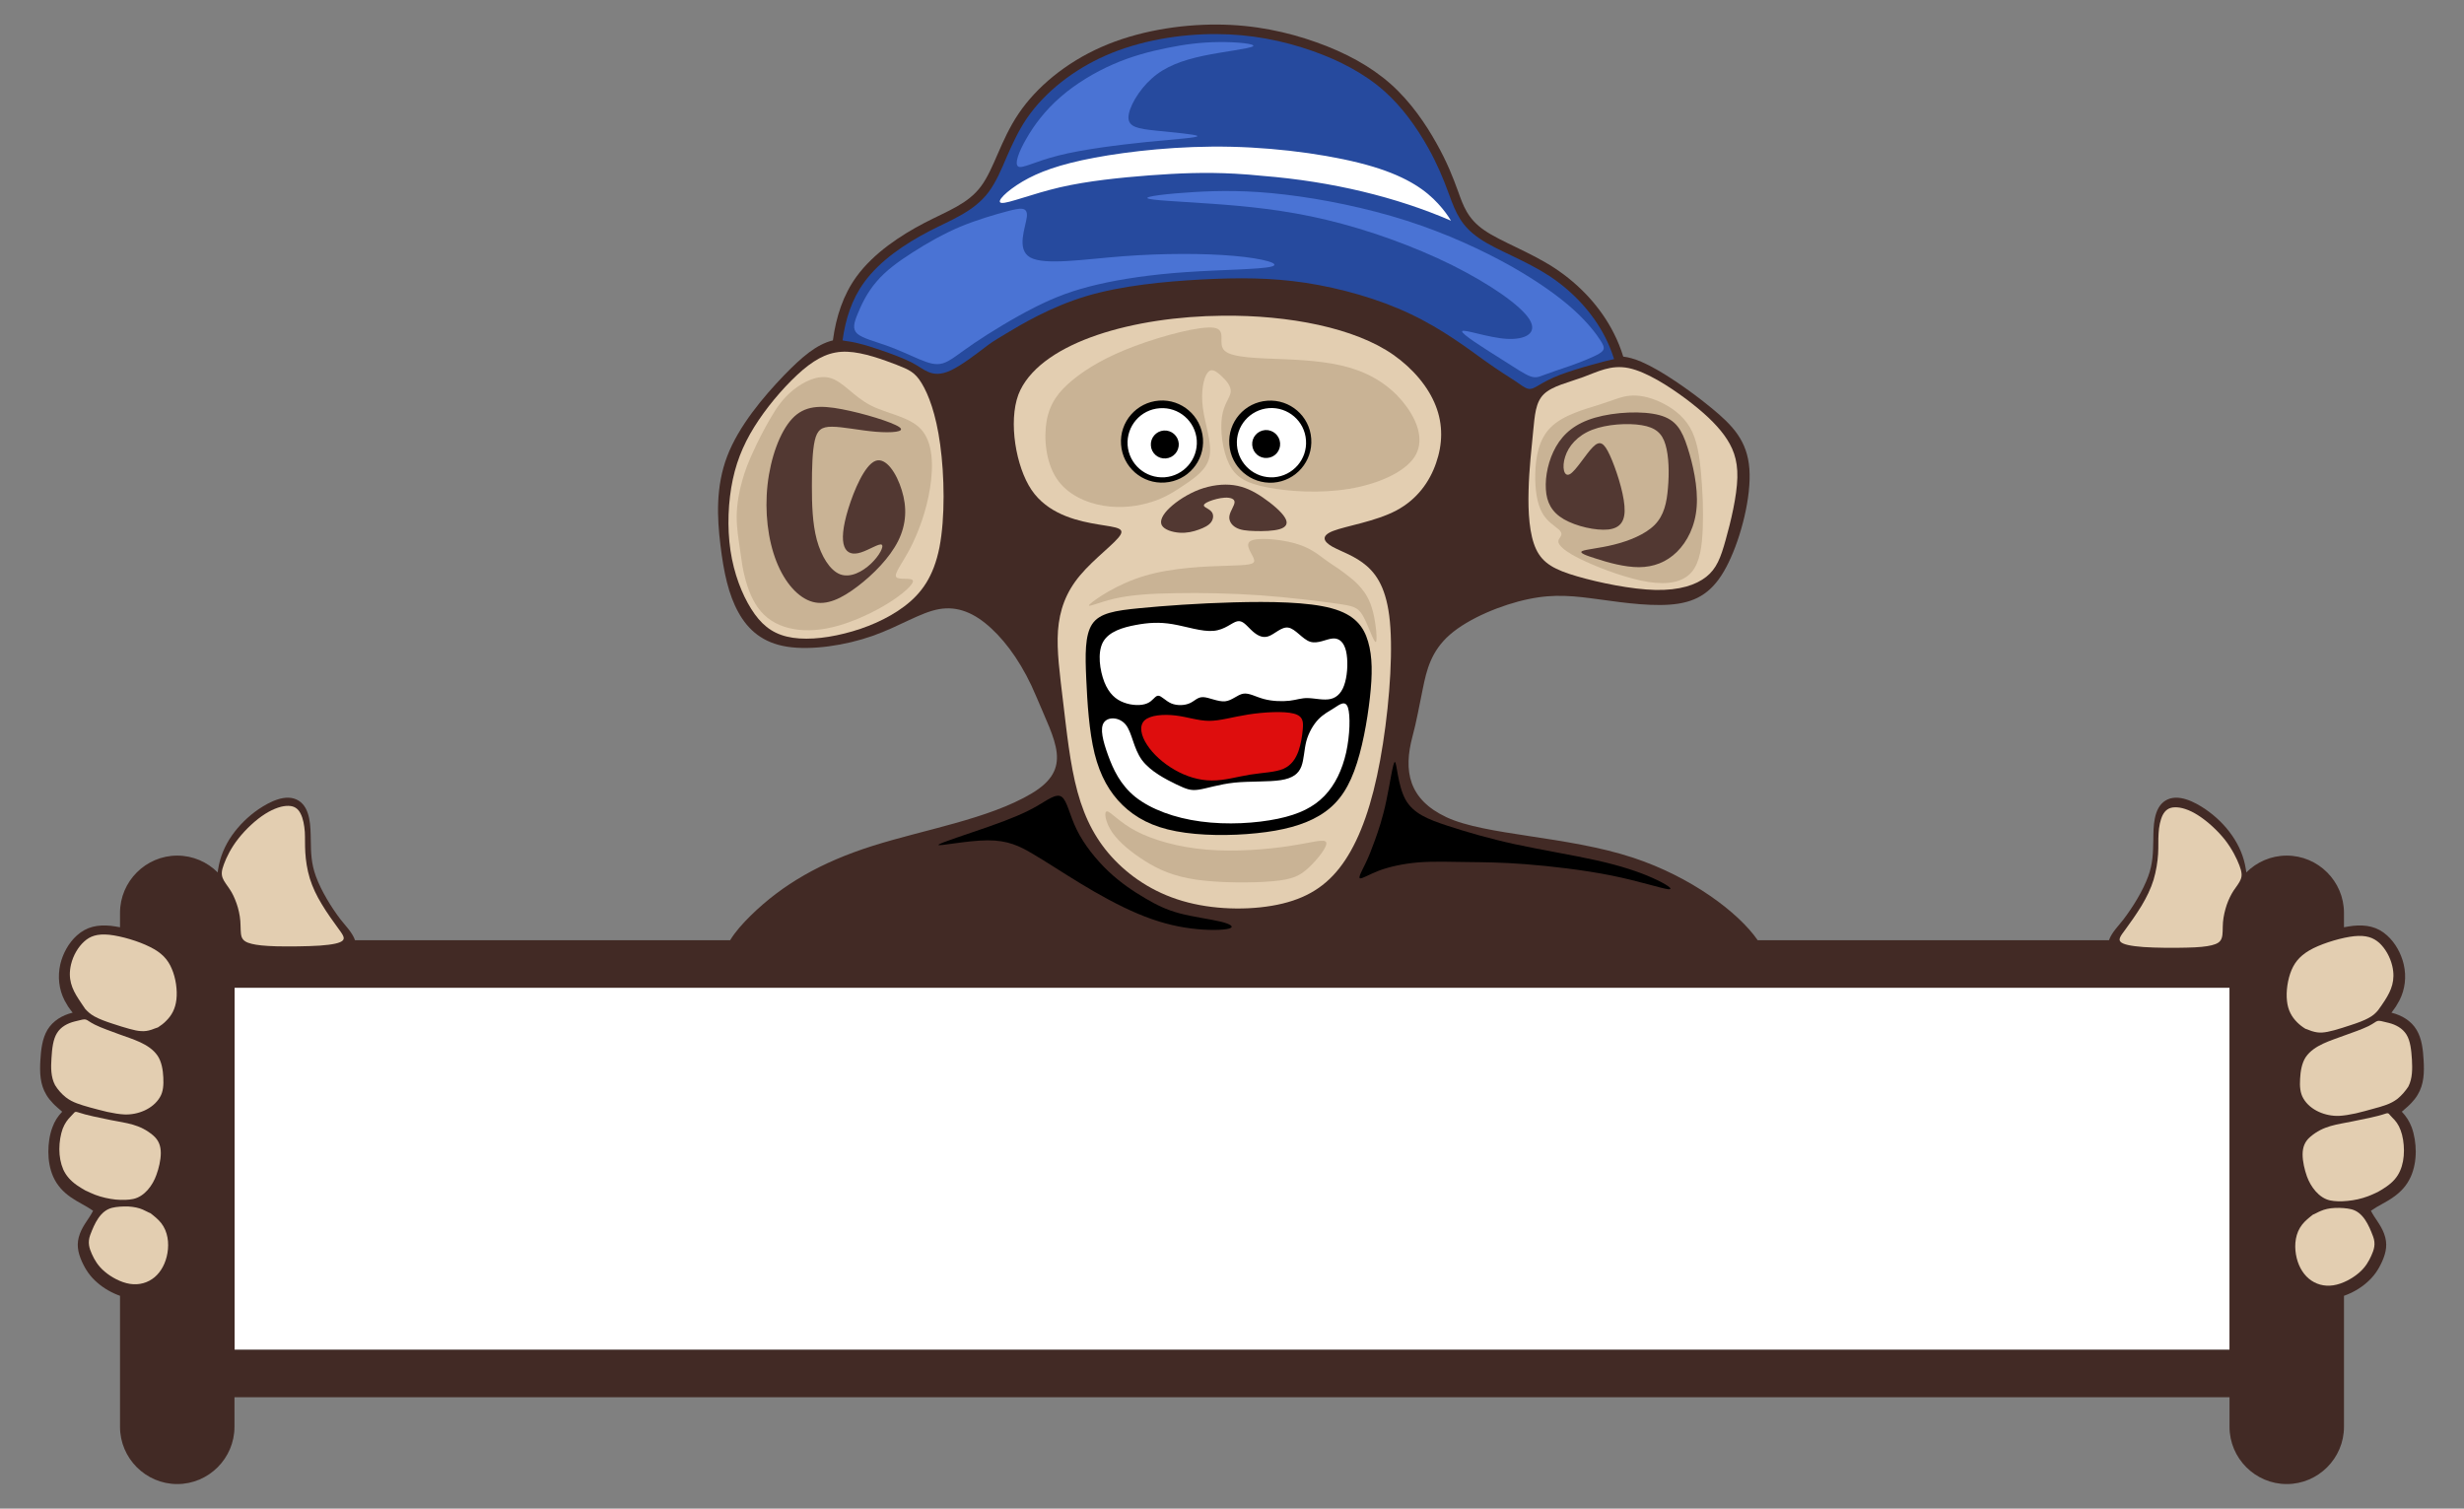 <?xml version="1.0" encoding="utf-8"?>

<!DOCTYPE svg PUBLIC "-//W3C//DTD SVG 1.1//EN" "http://www.w3.org/Graphics/SVG/1.1/DTD/svg11.dtd">
<svg version="1.1" id="Layer_1" xmlns="http://www.w3.org/2000/svg" xmlns:xlink="http://www.w3.org/1999/xlink" x="0px" y="0px"
	 viewBox="-1067.264 -653.423 2701.264 1653.835" enable-background="new -1067.264 -653.423 2701.264 1653.835"
	 xml:space="preserve">
<rect x="-1067.264" y="-653.423" width="2701.264" height="1653.835" fill="#808080" stroke="none"/>
<g>
	<rect x="-810.071" y="429.356" fill="#FFFFFF" width="2187.009" height="396.961"/>
	<path fill="#422A25" d="M1576.006,556.013c2.614-2.745,5.097-5.751,7.059-9.019
		c7.189-11.764,7.45-24.835,6.666-38.167c-0.654-11.241-1.83-23.658-7.843-33.461
		c-6.013-9.934-16.207-15.816-27.187-18.561c-0.131,0-0.262,0-0.262,0c1.83-2.614,3.79-5.098,4.967-6.928
		c1.307-2.091,2.615-4.313,3.791-6.535c6.274-12.287,7.842-26.142,4.705-39.605
		c-2.745-11.764-9.149-23.527-18.169-31.631c-10.718-9.803-23.135-12.025-37.382-10.588
		c-3.137,0.392-6.535,0.915-9.934,1.569v-15.816c0-34.507-28.233-62.74-62.74-62.74
		c-17.254,0-32.938,7.058-44.31,18.43c-0.131-1.176-0.261-2.353-0.522-3.529
		c-2.092-13.463-7.32-25.749-15.032-36.859c-7.843-11.372-17.907-21.044-29.279-28.887
		c-11.633-7.843-30.193-17.907-43.918-9.411c-13.202,8.235-13.071,28.887-13.202,42.742
		c-0.261,14.509-0.523,26.403-5.62,40.258c-5.752,15.816-16.992,33.984-27.187,47.316
		c-4.836,6.405-12.941,14.247-15.816,22.743H859.726c-21.174-30.586-73.066-69.537-136.851-90.581
		c-72.935-23.92-161.424-24.181-204.427-44.31c-41.434-19.476-47.447-50.584-37.122-88.882
		c4.314-15.815,7.32-33.331,11.372-52.675c3.922-19.345,8.888-40.52,29.54-58.557
		c20.652-18.038,56.989-32.938,86.005-38.951c29.148-6.143,50.846-3.398,78.556,0.392
		c27.579,3.791,61.041,8.496,85.875,4.575c24.965-3.921,41.304-16.6,55.028-44.964
		c13.855-28.364,25.096-72.282,22.874-102.737c-2.222-30.455-17.777-47.316-41.565-66.792
		c-23.658-19.476-55.551-41.565-76.987-50.715c-7.713-3.268-14.117-4.967-19.737-5.62
		c-2.615-8.627-6.013-17.123-10.195-25.357c-14.247-28.494-37.513-53.59-64.962-71.628
		c-27.58-18.038-59.211-29.017-77.379-41.696c-18.168-12.548-22.874-26.795-28.495-42.349
		c-5.62-15.554-12.156-32.285-23.788-52.937c-11.503-20.652-27.972-45.094-49.931-64.701
		c-22.09-19.606-49.669-34.507-81.562-45.878s-68.099-19.345-109.272-19.476
		c-41.173-0.131-87.313,7.32-126.395,24.573c-39.212,17.253-71.367,44.049-90.973,73.196
		c-19.606,29.017-26.795,60.387-41.172,79.601c-14.378,19.345-36.076,26.665-61.825,39.997
		c-25.88,13.463-55.813,33.069-74.634,58.95c-14.509,19.998-22.351,43.787-25.88,69.929
		c-17.907,4.313-33.984,18.168-53.329,38.036c-22.744,23.658-49.931,55.812-62.609,89.143
		c-12.679,33.331-10.979,67.707-7.32,97.378c3.529,29.54,8.888,54.374,19.737,73.719
		c10.718,19.345,26.795,33.331,53.329,37.513c26.664,4.183,63.655-1.307,93.456-11.764
		c29.802-10.457,52.545-25.75,73.066-29.41c20.652-3.66,39.212,4.313,57.25,21.044
		c18.169,16.731,35.814,42.088,49.277,74.504c20.652,49.669,41.043,79.209-5.228,106.658
		c-46.924,27.841-117.768,39.474-174.234,57.381c-56.466,17.907-98.685,42.219-133.453,76.334
		c-8.757,8.627-16.992,17.776-22.613,27.057h-411.207c-2.876-8.496-10.849-16.339-15.816-22.743
		c-10.195-13.332-21.305-31.501-27.057-47.316c-5.097-13.855-5.489-25.749-5.62-40.258
		c-0.262-13.855-0.131-34.507-13.332-42.742c-13.725-8.496-32.154,1.569-43.918,9.411
		c-11.372,7.843-21.306,17.515-29.279,28.887c-7.712,11.11-12.941,23.397-15.032,36.859
		c-0.131,1.176-0.392,2.353-0.523,3.529c-11.371-11.371-27.056-18.43-44.31-18.43
		c-34.507,0-62.74,28.233-62.74,62.74v15.816c-3.398-0.653-6.797-1.176-9.934-1.569
		c-14.247-1.438-26.534,0.784-37.383,10.588c-9.019,8.104-15.423,19.868-18.168,31.631
		c-3.006,13.463-1.568,27.318,4.705,39.605c1.177,2.222,2.483,4.444,3.791,6.535
		c1.176,1.83,3.137,4.314,5.097,6.928c-0.131,0-0.261,0-0.392,0c-10.979,2.745-21.044,8.627-27.187,18.561
		c-5.882,9.803-7.189,22.22-7.843,33.461c-0.784,13.332-0.523,26.403,6.666,38.167
		c1.961,3.268,4.444,6.274,7.058,9.019c2.483,2.745,6.797,6.274,10.195,9.28
		c-4.836,4.967-8.366,10.587-10.718,17.123c-3.137,8.235-4.444,17.907-4.444,26.795
		c0,9.28,1.569,18.953,5.359,27.449c4.313,9.542,10.849,16.6,19.345,22.482
		c7.843,5.49,16.6,9.28,24.181,14.639c0,0,0.131,0,0.131,0.131c-4.183,8.496-10.718,15.162-14.378,24.965
		c-4.183,10.979-2.484,20.26,2.091,30.586c4.183,9.28,9.28,16.73,17.123,23.396
		c6.927,6.013,15.685,11.11,24.704,14.247v143.648c0,34.507,28.233,62.74,62.74,62.74
		c34.507,0,62.739-28.233,62.739-62.74V878.339h2187.14v32.416c0,34.507,28.233,62.74,62.74,62.74
		s62.74-28.233,62.74-62.74V767.106c9.018-3.137,17.907-8.235,24.703-14.247
		c7.843-6.666,12.941-14.116,17.123-23.396c4.575-10.326,6.274-19.606,2.092-30.586
		c-3.66-9.803-10.065-16.469-14.378-24.965c0.131-0.131,0.131-0.131,0.131-0.131
		c7.581-5.359,16.47-9.15,24.181-14.639c8.496-5.882,15.031-12.94,19.345-22.482
		c3.79-8.496,5.489-18.169,5.489-27.449c0-8.888-1.438-18.561-4.443-26.795
		c-2.483-6.536-6.013-12.156-10.849-17.123C1569.209,562.287,1573.523,558.757,1576.006,556.013z M1376.938,826.317
		h-2187.009V429.356h2187.009V826.317z"/>
	<path fill="#E3CEB1" d="M460.282-264.442c21.436,15.031,38.297,35.03,46.401,55.812
		c8.235,20.783,7.581,42.349,0.392,62.871c-7.058,20.521-20.783,39.866-43.657,52.022
		c-22.874,12.025-54.897,16.861-69.145,22.351c-14.117,5.49-10.457,11.764-0.915,17.253
		c9.672,5.359,25.096,10.065,37.905,21.305C444.205-21.456,454.531-3.549,457.014,34.879
		c2.614,38.559-2.483,97.508-11.241,145.086c-8.757,47.709-21.305,83.784-38.167,109.272
		c-16.861,25.488-38.036,40.389-68.622,47.839c-30.586,7.45-70.582,7.45-103.913-1.176
		c-33.331-8.496-60.126-25.619-79.993-46.14s-32.677-44.441-41.042-75.026c-8.365-30.455-12.025-67.576-15.816-98.685
		c-3.66-30.978-7.189-55.943-5.62-78.163c1.699-22.22,8.496-41.827,24.05-60.387
		c15.554-18.691,39.866-36.206,44.572-44.833c4.836-8.627-9.934-8.235-32.285-12.548
		c-22.482-4.313-52.675-13.332-68.491-41.565c-15.946-28.102-22.482-77.51-9.019-104.567
		c26.272-52.937,124.303-80.385,221.681-81.3C345.781-308.099,418.194-293.983,460.282-264.442z"/>
	<path fill="#523832" d="M341.468-85.895c-3.791-6.535-14.378-15.424-24.573-22.351
		c-10.195-6.928-20.129-11.764-31.762-13.332s-24.965,0.131-37.644,4.836c-12.679,4.836-24.704,12.679-32.546,20.129
		c-7.712,7.32-11.11,14.247-8.496,19.083c2.745,4.836,11.502,7.581,19.476,8.104
		c7.973,0.523,15.031-1.176,21.044-3.398c5.882-2.091,10.849-4.575,13.463-8.104
		c2.614-3.529,3.006-8.104,0.784-11.11c-2.222-3.137-7.058-4.705-8.365-6.405c-1.176-1.699,1.046-3.529,5.49-5.359
		c4.575-1.83,11.502-3.791,17.253-4.052c5.882-0.261,10.587,1.176,10.587,4.836c0,3.791-4.705,9.672-5.62,15.031
		c-0.915,5.359,2.222,10.195,7.189,12.94c4.967,2.876,11.764,3.529,20.783,3.791c9.019,0.261,20.26,0,27.187-2.091
		C342.644-75.439,345.389-79.49,341.468-85.895z"/>
	<path fill="#C9B395" d="M263.697-294.113c14.639,2.353,3.137,17.646,11.764,25.357
		c8.627,7.712,37.513,7.973,65.877,9.15c28.364,1.176,56.074,3.529,79.078,11.895
		c23.135,8.235,41.696,22.482,54.375,40.127c12.679,17.515,19.606,38.297,8.627,55.159
		c-10.979,16.731-39.866,29.671-71.628,34.899s-66.4,3.006-89.535-1.569c-23.266-4.444-34.899-11.11-42.088-25.619
		c-7.189-14.639-9.934-37.121-7.843-51.63c2.091-14.509,9.019-21.044,9.672-27.579
		c0.523-6.405-5.359-12.94-10.849-17.907c-5.49-4.967-10.587-8.496-14.77-2.745
		c-4.183,5.751-7.32,20.521-4.967,38.167c2.222,17.646,10.065,38.036,7.45,52.675
		c-2.483,14.639-15.424,23.527-26.926,31.37c-11.633,7.843-21.828,14.509-36.337,19.083
		c-14.509,4.705-33.331,7.45-52.937,4.313c-19.737-3.268-40.258-12.548-51.76-30.194S76.784-172.816,80.182-192.161
		c3.529-19.345,13.071-32.023,28.494-44.702s36.86-25.488,67.968-37.121
		C207.884-285.748,248.927-296.335,263.697-294.113z"/>
	<path fill="#E3CEB1" d="M-56.8-233.203c7.32,12.025,15.685,33.331,20.26,67.184
		c4.705,33.853,5.49,80.255-0.784,112.54C-43.729-21.195-57.061-2.896-75.752,11.221
		c-18.561,13.986-42.219,24.05-65.615,29.802c-23.266,5.882-46.271,7.581-63.393,3.398
		c-17.253-4.183-28.756-14.117-38.951-30.324c-10.195-16.208-18.953-38.559-22.743-64.047
		c-3.791-25.357-2.614-53.852,2.614-78.163s14.639-44.441,28.364-64.831c13.855-20.521,32.154-41.173,48.362-55.028
		c16.338-13.724,30.586-20.521,48.623-19.868c18.038,0.654,39.866,8.888,53.983,14.247
		C-70.524-248.104-64.119-245.359-56.8-233.203z"/>
	<path fill="#C9B395" d="M-57.453-182.75c12.94,14.247,13.724,39.605,9.803,64.178
		c-3.791,24.573-12.548,48.231-21.436,65.615c-9.019,17.253-18.168,28.233-15.685,32.023
		c2.614,3.791,17.123,0.261,18.299,4.052c1.176,3.791-10.979,14.77-27.187,24.834s-36.337,19.345-54.636,24.573
		c-18.168,5.098-34.376,6.274-48.754,3.66c-14.509-2.483-27.187-8.888-36.075-19.345
		c-9.019-10.326-14.247-24.834-17.253-36.206s-3.921-19.737-5.49-30.716s-3.921-24.573-3.791-38.036
		c0.261-13.463,2.745-26.665,6.013-38.167c3.137-11.372,6.928-20.913,12.156-32.154
		c5.098-11.241,11.764-24.312,18.561-35.945c6.797-11.764,13.724-22.09,25.096-31.37
		c11.502-9.28,27.318-17.253,41.042-13.201c13.724,3.921,25.227,20.129,43.526,29.671
		C-95.097-199.742-70.263-196.866-57.453-182.75z"/>
	<path fill="#523832" d="M-81.373-185.233c-7.581-5.359-38.951-15.031-63.001-19.606s-40.912-4.052-54.505,10.457
		c-13.463,14.509-23.658,42.872-26.926,72.412c-3.268,29.671,0.392,60.257,9.672,83.915
		c9.28,23.658,24.05,40.127,39.735,44.441c15.554,4.313,31.893-3.791,49.146-16.861s35.291-31.37,44.572-49.8
		c9.28-18.561,9.803-37.252,4.052-55.682c-5.62-18.561-17.384-36.729-29.017-32.154
		c-11.764,4.705-23.397,32.154-29.671,52.545s-7.189,33.853-4.313,41.304c2.876,7.581,9.542,9.28,18.299,6.405
		c8.757-2.745,19.868-10.065,22.613-8.496c2.876,1.699-2.483,12.156-11.764,20.913s-22.482,15.816-33.723,11.633
		c-11.241-4.313-20.652-19.737-25.619-37.905c-4.836-18.299-5.359-39.082-5.359-58.819
		c0-19.868,0.523-38.559,3.137-49.931s7.32-15.293,18.953-15.162c11.764,0,30.455,4.052,47.709,5.49
		C-90-178.698-73.792-179.874-81.373-185.233z"/>
	<path fill="#E3CEB1" d="M625.235-221.309c9.28-9.019,27.057-12.809,43.003-18.691
		c16.077-5.882,30.455-13.855,49.931-9.934c19.606,4.052,44.31,19.998,63.263,34.115
		c18.822,14.247,32.023,26.534,41.434,39.343c9.28,12.809,15.031,26.142,14.509,46.663s-7.189,48.362-12.809,68.23
		c-5.49,19.868-10.065,31.631-21.305,40.52S774.112-6.163,747.578-6.686c-26.403-0.653-61.433-7.843-85.745-14.901
		s-37.644-13.986-45.094-29.802c-7.45-15.946-8.888-40.65-8.235-64.178c0.523-23.658,3.268-46.14,4.967-64.439
		C615.302-198.304,616.086-212.421,625.235-221.309z"/>
	<path fill="#C9B395" d="M633.078-185.233c13.463-13.332,37.513-19.737,53.329-24.704
		c15.946-5.098,23.789-8.888,33.069-9.672c9.411-0.915,20.39,1.046,32.546,6.535s25.357,14.509,33.331,28.102
		c7.973,13.594,10.587,31.762,12.287,51.107s2.614,39.866,1.83,59.211c-0.654,19.345-3.006,37.513-12.156,48.362
		c-9.28,10.849-25.488,14.247-47.578,10.849c-22.09-3.529-50.061-13.855-68.099-22.09
		s-26.142-14.378-29.017-18.561c-3.006-4.183-0.654-6.405,0.784-8.758c1.438-2.353,2.091-4.575-1.961-8.235
		s-12.809-8.496-18.168-18.43c-5.49-10.065-7.843-25.096-7.45-42.611
		C616.216-151.772,619.484-172.032,633.078-185.233z"/>
	<path fill="#523832" d="M683.139-40.801c12.548,4.052,30.455,9.15,46.532,9.15
		c15.946-0.131,29.932-5.49,41.434-16.731c11.372-11.241,20.26-28.494,21.698-49.8
		c1.569-21.305-4.183-46.794-10.195-65.223s-12.287-29.932-30.586-34.899c-18.43-4.967-48.885-3.529-70.582,2.745
		s-34.507,17.253-42.872,31.762c-8.235,14.378-12.025,32.285-11.11,46.663c0.784,14.247,6.274,25.096,19.737,32.938
		c13.594,7.843,35.16,12.679,48.754,11.241c13.463-1.569,19.083-9.542,17.646-26.011
		c-1.307-16.338-9.542-41.304-15.946-55.29c-6.405-13.986-10.979-16.861-18.691-9.019
		c-7.712,7.712-18.691,26.142-25.227,29.671c-6.535,3.529-8.888-7.843-5.098-19.214
		c3.66-11.502,13.201-23.005,29.54-29.409c16.208-6.274,39.212-7.581,54.244-5.098
		c15.162,2.483,22.482,8.757,26.142,21.305c3.791,12.548,4.183,31.239,2.745,47.447
		c-1.307,16.338-4.313,30.194-14.639,40.65c-10.457,10.457-28.233,17.515-44.572,21.567
		c-16.208,4.052-30.847,5.098-34.768,7.058C663.533-47.467,670.591-44.722,683.139-40.801z"/>
	<path d="M203.44-214.25c24.704-1.83,46.271,16.861,48.101,41.696s-16.861,46.401-41.696,48.101
		c-24.834,1.83-46.401-16.861-48.101-41.696C159.914-190.854,178.606-212.421,203.44-214.25z"/>
	<path fill="#FFFFFF" d="M204.094-205.885c20.913-1.569,39.082,14.117,40.65,35.03
		c1.438,20.913-14.247,39.082-35.16,40.65c-20.913,1.438-39.082-14.247-40.65-35.16
		C167.495-186.279,183.18-204.447,204.094-205.885z"/>
	<path d="M322.123-214.12c24.834-1.83,46.401,16.861,48.101,41.565c1.83,24.834-16.861,46.401-41.565,48.231
		c-24.835,1.699-46.401-16.861-48.231-41.696C278.597-190.854,297.289-212.421,322.123-214.12z"/>
	<path fill="#FFFFFF" d="M323.953-206.016c20.913-1.438,39.082,14.247,40.52,35.16
		c1.569,20.913-14.247,39.082-35.16,40.65c-20.783,1.438-38.951-14.247-40.52-35.16
		C287.224-186.279,303.04-204.447,323.953-206.016z"/>
	<path d="M208.538-181.443c8.496-0.653,15.816,5.751,16.469,14.247c0.523,8.365-5.751,15.685-14.247,16.338
		c-8.496,0.653-15.816-5.751-16.338-14.117C193.768-173.47,200.173-180.789,208.538-181.443z"/>
	<path d="M319.77-181.966c8.365-0.523,15.685,5.751,16.338,14.247c0.654,8.496-5.751,15.816-14.247,16.338
		c-8.365,0.653-15.685-5.62-16.338-14.117C304.87-173.992,311.274-181.312,319.77-181.966z"/>
	<path d="M130.113,30.697c-8.104,12.156-7.712,33.723-6.535,59.995c1.176,26.403,3.137,57.512,9.15,82.085
		c6.143,24.573,16.469,42.611,30.716,56.466c14.378,13.855,32.677,23.789,58.819,28.625
		c26.011,4.967,59.864,5.098,88.228,2.091c28.364-2.876,51.368-8.888,68.752-19.345
		c17.515-10.457,29.279-25.227,38.036-48.623c8.757-23.266,14.378-55.028,17.253-80.516
		c2.876-25.619,2.876-44.964-1.961-61.433c-4.705-16.338-14.378-29.671-39.997-36.598
		c-25.75-7.058-67.445-7.581-107.05-6.535c-39.474,1.046-76.726,3.791-103.652,6.405S138.217,18.671,130.113,30.697
		z"/>
	<path fill="#FFFFFF" d="M141.877,50.564c-6.274,11.764-3.398,30.978,1.569,43.787
		c5.098,12.679,12.417,19.083,21.305,22.351c8.888,3.398,19.345,3.66,25.619,0.915
		c6.405-2.614,8.627-8.496,12.156-8.365c3.398,0,7.973,5.751,14.378,8.496c6.405,2.614,14.639,2.222,20.129-0.261
		c5.62-2.483,8.496-6.928,14.901-6.666c6.274,0.261,15.946,5.228,23.789,4.575
		c7.712-0.784,13.594-7.32,19.998-8.365c6.535-1.046,13.724,3.529,22.743,5.882
		c9.15,2.483,20.129,2.745,28.102,1.83c7.843-0.915,12.809-3.137,20.129-2.876
		c7.45,0.131,17.384,2.745,24.965,0.915c7.581-1.83,12.94-7.973,15.685-18.299
		c2.876-10.195,3.268-24.704,1.046-34.245c-2.353-9.542-7.32-14.247-14.509-13.724
		c-7.189,0.523-16.469,6.274-24.965,3.529c-8.496-2.876-16.077-14.247-23.789-15.424
		c-7.581-1.307-15.293,7.581-22.351,9.672c-7.058,2.222-13.463-2.353-18.691-7.45
		c-5.228-4.967-9.15-10.457-15.031-9.15s-13.463,9.411-26.011,10.457c-12.548,1.176-29.932-4.836-44.702-7.32
		c-14.639-2.483-26.795-1.699-40.65,0.915C163.836,34.356,148.281,38.8,141.877,50.564z"/>
	<path fill="#FFFFFF" d="M166.973,141.145c6.928,8.757,8.235,25.488,17.515,38.428
		c9.411,12.809,26.926,21.567,37.905,26.926c11.11,5.228,15.554,7.058,24.442,5.751s22.22-5.882,39.212-7.712
		c16.861-1.699,37.513-0.653,50.846-2.745c13.332-2.091,19.476-7.189,22.482-14.901
		c3.006-7.843,3.006-18.299,5.49-27.841c2.614-9.542,7.712-18.168,13.201-23.92
		c5.62-5.751,11.502-8.757,17.515-12.548c6.013-3.921,12.156-8.627,14.901-0.261
		c2.745,8.496,2.222,30.063-1.961,49.146c-4.313,18.953-12.025,35.422-23.789,47.578
		c-11.764,12.156-27.318,20.129-51.107,25.096c-23.658,4.967-55.551,6.928-84.438,3.006
		c-28.887-3.791-54.767-13.463-71.628-26.795c-16.731-13.463-24.442-30.455-30.063-45.879s-9.15-29.279-4.575-35.814
		C147.497,131.995,160.045,132.518,166.973,141.145z"/>
	<path fill="#DE0D0D" d="M187.494,136.309c-6.143,5.882-4.052,16.469,2.745,26.795
		c6.666,10.326,17.776,20.26,30.324,27.449c12.548,7.189,26.534,11.633,40.65,11.633
		c13.986,0.131,28.102-4.183,41.957-6.405c13.855-2.222,27.579-2.483,36.598-6.405
		c9.019-3.921,13.594-11.502,16.469-19.345c2.745-7.973,4.052-16.338,4.705-23.92s0.915-14.509-9.934-17.253
		c-10.718-2.876-32.677-1.699-50.061,1.046s-30.455,6.928-42.742,6.928c-12.156-0.131-23.658-4.313-36.729-5.882
		C208.407,129.381,193.768,130.427,187.494,136.309z"/>
	<path fill="#C9B395" d="M397.542,8.215c-18.561-2.614-50.715-6.666-83-9.019
		c-32.416-2.222-64.962-2.876-92.411-2.353c-27.449,0.392-49.669,1.83-67.707,6.013s-32.023,11.11-26.795,6.013
		c5.228-4.967,29.54-22.09,60.257-31.108c30.716-9.15,67.968-10.326,90.581-10.979
		c22.482-0.784,30.324-1.046,29.148-6.535c-1.046-5.49-11.11-16.208-4.052-20.521
		c7.189-4.313,31.37-2.222,47.839,2.222c16.469,4.444,24.965,11.372,32.023,16.6
		c7.058,5.228,12.548,8.627,17.123,11.764c4.444,3.137,7.973,5.882,11.764,8.888
		c3.791,3.006,7.843,6.274,12.417,11.764c4.575,5.359,9.803,12.94,13.201,26.272
		c3.398,13.463,5.098,32.808,3.006,33.069c-2.222,0.392-8.235-18.43-13.855-28.364S416.233,10.829,397.542,8.215z"
		/>
	<path fill="#C9B395" d="M146.321,236.039c3.791,0,13.071,11.633,31.501,21.436c18.561,9.803,46.271,17.907,77.771,20.521
		c31.37,2.614,66.661-0.261,91.234-4.052s38.428-8.365,39.866-3.791c1.438,4.705-9.542,18.561-19.083,27.449
		c-9.542,9.019-17.646,13.071-39.605,15.031c-21.959,1.961-57.773,1.961-83.653-1.699
		c-25.75-3.791-41.696-11.241-56.466-20.521c-14.639-9.28-28.233-20.26-35.945-31.501
		C144.36,247.672,142.661,236.039,146.321,236.039z"/>
	<path d="M113.252,256.299c7.973,16.208,21.044,32.546,34.638,45.486c13.594,12.809,27.71,22.09,40.127,29.409
		c12.417,7.32,23.135,12.679,37.775,16.6c14.639,3.921,33.2,6.274,44.702,9.019s15.946,5.882,9.672,7.712
		s-23.266,2.222-41.565-0.131c-18.168-2.222-37.644-7.32-58.557-16.208c-20.913-8.757-43.395-21.305-63.132-33.331
		c-19.606-11.894-36.729-23.266-51.63-32.023c-14.901-8.888-27.841-15.162-50.061-15.031
		c-22.351,0.131-53.983,6.797-53.721,4.967c0.392-1.83,32.677-12.025,56.335-20.39
		c23.789-8.365,39.082-14.901,51.368-21.959c12.156-6.928,21.436-14.509,27.449-10.326
		C102.664,224.275,105.278,240.222,113.252,256.299z"/>
	<path d="M473.483,222.968c8.627,15.554,24.965,21.828,45.486,28.625c20.652,6.797,45.617,14.117,74.896,20.521
		c29.148,6.274,62.74,11.764,89.274,17.646c26.664,6.013,46.401,12.548,61.171,19.214
		c14.77,6.535,24.573,13.071,17.253,12.417c-7.32-0.784-31.762-8.888-62.217-15.031
		c-30.586-6.143-67.053-10.326-94.241-12.417s-45.094-2.091-63.524-2.353c-18.299-0.261-37.252-0.915-53.983,0.392
		c-16.731,1.438-31.37,4.705-42.742,8.888c-11.372,4.313-19.345,9.542-21.305,8.496
		c-1.83-1.176,2.483-8.627,6.143-16.208c3.66-7.581,6.666-15.162,10.457-25.75
		c3.791-10.587,8.496-24.181,12.417-43.134c4.052-18.822,7.32-42.872,9.411-42.349
		C464.072,182.318,464.987,207.283,473.483,222.968z"/>
	<path fill="#E3CEB1" d="M-691.388,377.465c2.614-2.876-0.523-6.928-5.49-13.724
		c-4.967-6.797-11.895-16.338-17.515-25.75c-5.751-9.411-10.195-18.691-13.201-28.364
		c-3.006-9.803-4.444-19.868-4.967-28.494c-0.523-8.496-0.131-15.293-0.523-22.482
		c-0.523-7.189-1.83-14.639-4.575-19.998c-2.614-5.359-6.666-8.496-13.201-8.627
		c-6.666-0.261-15.685,2.483-25.88,8.888c-10.065,6.405-21.044,16.6-29.148,26.926
		c-8.104,10.195-13.201,20.783-15.816,27.972c-2.745,7.189-3.006,11.241-1.438,15.293
		c1.438,3.921,4.836,7.843,7.712,12.287c3.006,4.444,5.359,9.542,7.45,15.424
		c2.091,5.882,3.66,12.679,4.183,19.345c0.523,6.666,0,13.201,1.438,17.515c1.569,4.183,5.098,6.143,10.979,7.581
		c5.751,1.438,13.855,2.353,27.579,2.745c13.724,0.261,33.2,0.131,47.186-0.784
		C-702.629,382.171-694.133,380.471-691.388,377.465z M-973.848,452.622c2.483,2.745,5.49,5.62,9.934,8.104
		c5.359,3.006,12.809,5.751,19.737,7.973c6.928,2.353,13.463,4.313,18.691,5.751
		c5.228,1.438,9.28,2.353,12.94,2.483c3.791,0.261,7.189-0.131,11.502-1.569c2.222-0.784,4.705-1.83,6.928-2.483
		c3.268-2.091,6.405-4.444,9.019-7.189c6.013-5.882,10.065-13.201,11.241-23.397
		c1.176-10.326-0.654-23.527-5.098-33.723c-4.313-10.326-11.11-17.646-23.92-23.92
		c-12.679-6.405-31.37-11.894-44.572-13.332c-13.201-1.307-21.044,1.438-27.579,7.45
		c-6.535,5.882-12.025,15.162-14.378,25.096c-3.66,15.685,0.915,26.665,8.365,38.036
		C-978.815,445.433-976.332,448.832-973.848,452.622z M-1010.838,506.736c-0.653,9.934-0.784,20.521,3.921,29.409
		c3.006,4.967,7.189,9.672,11.764,13.332c4.052,3.137,8.104,5.098,12.287,6.666c4.183,1.569,8.496,2.876,14.117,4.444
		c5.751,1.569,12.679,3.398,19.345,4.967c6.666,1.438,12.94,2.483,18.43,2.745
		c14.639,0.654,31.37-5.882,39.082-18.953c3.66-6.143,4.052-13.463,3.66-21.698
		c-0.392-8.104-1.83-17.253-6.405-23.92c-9.149-13.201-27.71-18.038-41.827-23.266
		c-9.411-3.529-19.737-7.058-26.795-10.587c-12.417-6.274-6.535-7.45-22.09-3.529
		c-7.843,1.961-15.293,5.882-19.476,12.809C-1009.139,486.084-1010.185,496.148-1010.838,506.736z M-1002.212,606.335
		c0,7.973,1.438,15.685,4.313,22.351c3.006,6.535,7.581,12.025,15.031,17.253c2.876,1.961,6.013,3.921,9.28,5.751
		c3.398,1.569,7.058,3.268,10.718,4.705c7.32,2.745,15.162,4.444,22.482,5.228
		c7.45,0.654,14.247,0.392,19.083-0.654c12.548-2.614,21.567-15.162,25.488-26.403
		c2.614-7.058,4.836-16.208,4.836-23.92c0-7.712-2.222-14.117-8.365-19.345
		c-14.639-12.417-28.756-13.332-46.532-16.861c-11.502-2.353-26.795-5.359-35.814-8.496
		c-4.313-1.438-3.66,0.392-7.843,4.313c-3.529,3.529-6.666,7.581-9.019,13.724
		C-1000.774,590.127-1002.212,598.362-1002.212,606.335z M-968.358,700.445c-3.006,8.235-1.046,14.509,1.83,20.913
		c2.876,6.405,6.666,12.94,13.855,19.083c7.189,6.143,17.776,12.025,27.841,13.594
		c10.195,1.569,19.737-1.176,27.057-7.32c7.32-6.143,12.287-15.685,14.117-26.664
		c1.83-10.979,0.392-23.266-6.797-32.546c-3.268-4.183-7.712-7.712-11.894-10.979
		c-1.83-0.523-4.967-2.483-8.365-3.921c-4.444-1.961-9.672-3.006-15.816-3.398
		c-6.143-0.261-13.071,0.261-17.907,1.438C-957.379,673.911-963.653,687.897-968.358,700.445z"/>
	<path fill="#E3CEB1" d="M1257.471,379.034c-2.745-2.876,0.392-6.928,5.49-13.724
		c4.967-6.797,11.764-16.338,17.515-25.75c5.62-9.411,10.195-18.691,13.201-28.494
		c2.876-9.672,4.444-19.868,4.967-28.364s0-15.424,0.523-22.482c0.392-7.189,1.83-14.639,4.444-19.998
		c2.745-5.359,6.797-8.496,13.332-8.627c6.535-0.261,15.685,2.353,25.75,8.888
		c10.065,6.405,21.175,16.6,29.279,26.795c7.973,10.326,13.071,20.783,15.816,28.102
		c2.745,7.189,3.006,11.241,1.438,15.162c-1.569,4.052-4.836,7.973-7.843,12.417
		c-2.876,4.444-5.359,9.542-7.45,15.424c-1.961,5.882-3.66,12.679-4.183,19.345
		c-0.523,6.666,0.131,13.201-1.438,17.384c-1.438,4.313-5.098,6.274-10.849,7.712
		c-5.882,1.438-13.986,2.353-27.71,2.614c-13.724,0.392-33.2,0.261-47.055-0.653
		C1268.711,383.739,1260.085,381.909,1257.471,379.034z M1539.8,454.06c-2.353,2.876-5.359,5.751-9.934,8.235
		c-5.228,3.006-12.809,5.751-19.737,7.973c-6.928,2.353-13.332,4.313-18.561,5.751
		c-5.228,1.438-9.28,2.222-13.071,2.483c-3.66,0.261-7.058-0.261-11.372-1.569
		c-2.222-0.784-4.706-1.83-7.058-2.614c-3.268-1.961-6.274-4.313-9.019-7.058
		c-5.882-5.882-10.065-13.201-11.11-23.397c-1.176-10.326,0.654-23.527,4.967-33.853
		c4.313-10.195,11.241-17.515,23.92-23.92c12.809-6.274,31.501-11.764,44.702-13.201
		c13.201-1.307,20.913,1.438,27.579,7.32c6.535,6.013,11.895,15.293,14.247,25.227
		c3.66,15.685-0.915,26.665-8.235,38.036C1544.898,447.002,1542.414,450.4,1539.8,454.06z M1576.921,508.304
		c0.523,9.934,0.654,20.521-3.921,29.409c-3.137,4.836-7.32,9.672-11.764,13.332
		c-4.052,3.137-8.104,5.098-12.287,6.666s-8.496,2.745-14.247,4.313c-5.62,1.569-12.679,3.529-19.345,5.098
		c-6.666,1.438-12.94,2.483-18.43,2.745c-14.639,0.523-31.37-6.013-38.951-18.953
		c-3.66-6.143-4.183-13.463-3.66-21.698c0.392-8.104,1.83-17.253,6.274-23.92
		c9.149-13.201,27.71-18.038,41.827-23.397c9.411-3.398,19.737-6.928,26.926-10.457
		c12.287-6.274,6.405-7.45,22.09-3.529c7.842,1.961,15.162,5.882,19.476,12.809
		C1575.222,487.652,1576.268,497.717,1576.921,508.304z M1568.164,607.904c0,7.973-1.307,15.685-4.313,22.351
		c-2.876,6.535-7.45,12.025-15.031,17.253c-2.745,1.961-6.013,3.921-9.28,5.751
		c-3.268,1.569-6.928,3.268-10.718,4.705c-7.32,2.745-15.162,4.444-22.482,5.098
		c-7.32,0.784-14.117,0.523-19.083-0.523c-12.417-2.614-21.436-15.162-25.488-26.403
		c-2.483-7.058-4.705-16.208-4.705-23.92c0-7.712,2.222-14.117,8.365-19.345
		c14.508-12.417,28.756-13.332,46.401-16.992c11.633-2.353,26.795-5.228,35.814-8.365
		c4.444-1.569,3.66,0.392,7.842,4.313c3.66,3.529,6.797,7.581,9.019,13.724
		C1566.857,591.696,1568.164,599.931,1568.164,607.904z M1534.311,702.014c3.137,8.235,1.046,14.509-1.83,20.913
		s-6.535,12.94-13.724,19.083c-7.189,6.143-17.776,12.025-27.972,13.594c-10.065,1.569-19.606-1.176-26.926-7.32
		c-7.32-6.143-12.287-15.685-14.117-26.664c-1.83-10.979-0.523-23.266,6.797-32.546
		c3.268-4.183,7.712-7.712,11.894-10.979c1.83-0.523,4.836-2.483,8.365-3.921c4.444-1.961,9.672-3.137,15.816-3.398
		c6.013-0.261,12.94,0.261,17.776,1.438C1523.331,675.349,1529.605,689.466,1534.311,702.014z"/>
	<path fill="#264A9E" d="M702.222-259.737c-2.483-8.104-5.62-15.816-9.411-23.397
		c-13.724-27.318-35.945-50.846-61.433-67.707c-13.071-8.496-27.057-15.424-40.912-22.09
		c-12.156-5.882-25.619-11.894-36.598-19.606c-18.953-13.201-24.965-26.926-32.416-47.447
		c-6.535-18.038-13.594-34.638-23.005-51.368c-12.679-22.613-28.494-44.702-47.839-61.956
		c-22.482-19.998-49.931-33.853-78.033-43.918c-34.245-12.156-69.406-18.691-105.874-18.822
		c-40.52-0.261-84.96,7.189-122.212,23.658c-33.461,14.77-65.877,38.951-86.529,69.406
		c-8.888,13.201-15.293,27.318-21.698,41.827c-5.49,12.94-11.372,27.057-19.737,38.297
		c-16.338,21.828-42.088,30.847-65.354,43.003c-25.88,13.463-53.721,32.023-70.975,55.812
		c-13.724,18.691-20.652,40.912-23.789,63.786c2.091,0.523,4.313,0.653,6.405,1.046
		c10.195,1.438,22.743,5.228,35.291,9.542c12.548,4.313,25.096,9.019,33.592,13.332
		c8.365,4.313,12.679,8.104,18.561,10.587s13.463,3.791,25.227-1.83s27.841-18.038,35.945-24.181
		c7.973-6.143,7.973-6.143,24.181-15.946c16.077-9.672,48.362-29.148,87.836-41.042
		c39.474-11.764,86.006-16.077,126.656-18.299c40.781-2.091,75.68-2.091,113.978,3.66
		c38.297,5.882,79.863,17.515,114.762,34.115c34.899,16.469,63.132,37.905,81.431,51.107
		c18.43,13.071,26.926,18.038,33.461,22.351c6.405,4.313,10.718,7.973,14.639,8.627
		c3.791,0.653,7.32-1.569,12.417-4.575c5.098-3.006,11.633-6.666,21.828-10.587
		c10.195-3.921,23.92-8.104,35.945-11.372C686.93-256.077,694.38-258.038,702.222-259.737z"/>
	<path fill="#FFFFFF" d="M30.775-430.965c6.928,0.784,33.331-9.934,64.047-17.123
		c30.716-7.058,65.877-10.587,97.77-13.071c32.023-2.353,60.779-3.66,94.241-1.83
		c9.672,0.523,19.737,1.307,29.802,2.353c76.987,6.143,147.57,23.527,206.78,49.146
		c-3.137-5.359-7.843-11.894-14.247-18.822c-12.548-13.594-31.893-28.494-71.236-40.389
		c-39.212-11.764-98.293-20.521-155.281-21.828c-56.858-1.307-111.494,4.836-150.184,12.025
		c-38.69,7.32-61.302,15.816-78.817,26.142C36.134-444.036,23.847-431.749,30.775-430.965z"/>
	<path fill="#4A73D4" d="M233.372-355.154c-38.167,2.614-70.844,7.45-97.247,13.594
		c-26.272,6.143-46.271,13.463-69.145,25.096c-23.005,11.633-49.016,27.579-66.4,39.343
		c-17.253,11.764-25.88,19.476-34.115,21.959c-8.235,2.483-16.208-0.392-26.272-4.575
		c-10.195-4.313-22.351-10.195-35.291-14.77c-12.809-4.575-26.272-7.973-32.154-12.94
		c-5.751-5.098-3.921-11.894,0.261-21.959c4.052-10.065,10.457-23.527,20.652-35.291
		c10.065-11.894,23.789-21.959,39.605-32.023c15.816-10.195,33.592-20.26,52.022-28.102
		c18.561-7.712,37.905-13.332,51.76-16.992c13.986-3.66,22.482-5.49,21.436,5.882
		c-1.176,11.241-12.025,35.814,3.66,44.702c15.816,8.888,58.165,2.091,101.952-1.307
		c43.657-3.268,88.751-3.268,121.297-0.392c32.677,2.876,52.806,8.757,41.173,11.764
		C314.934-358.029,271.408-357.768,233.372-355.154z"/>
	<path fill="#4A73D4" d="M341.468-440.114c40.258,4.705,89.274,14.509,133.322,28.625
		c44.049,14.117,83.261,32.416,114.108,49.669c30.716,17.384,53.068,33.592,68.883,47.839
		c15.685,14.247,24.965,26.534,29.671,33.984c4.705,7.45,5.098,10.195-1.569,14.247
		c-6.535,3.921-19.998,9.15-31.631,13.332c-11.633,4.052-21.436,7.189-27.841,9.672
		c-6.535,2.353-9.542,4.183-16.077,1.83c-6.666-2.483-16.731-9.28-33.984-20.26
		c-17.384-10.979-41.827-26.272-40.65-29.148c1.307-2.745,28.233,7.058,48.754,8.365
		c20.521,1.176,34.507-6.143,24.965-21.436c-9.672-15.293-43.134-38.559-84.699-59.342
		c-41.696-20.652-91.626-38.69-137.766-49.669c-46.271-11.11-88.882-15.031-125.611-17.646
		s-67.707-3.791-70.582-6.013c-2.876-2.091,22.22-5.098,50.584-6.797
		C269.579-444.558,301.21-444.95,341.468-440.114z"/>
	<path fill="#4A73D4" d="M189.846-497.757c-31.631,3.268-70.19,8.104-96.463,14.77
		c-26.142,6.535-39.866,14.77-44.31,12.156s0.392-16.077,9.019-30.847c8.496-14.901,20.783-31.108,37.383-45.486
		c16.469-14.378,37.252-26.926,57.642-35.814c20.39-8.888,40.258-14.117,59.211-17.907
		c19.083-3.921,37.121-6.274,56.727-6.405c19.606-0.261,40.65,1.961,37.383,4.575
		c-3.398,2.614-31.239,5.62-54.505,10.457c-23.135,4.967-41.696,11.633-56.335,24.704
		c-14.77,13.071-25.619,32.285-25.75,42.872c0,10.587,10.718,12.417,29.409,14.378s45.225,4.183,46.14,6.013
		C246.312-502.462,221.609-500.894,189.846-497.757z"/>
</g>
</svg>
